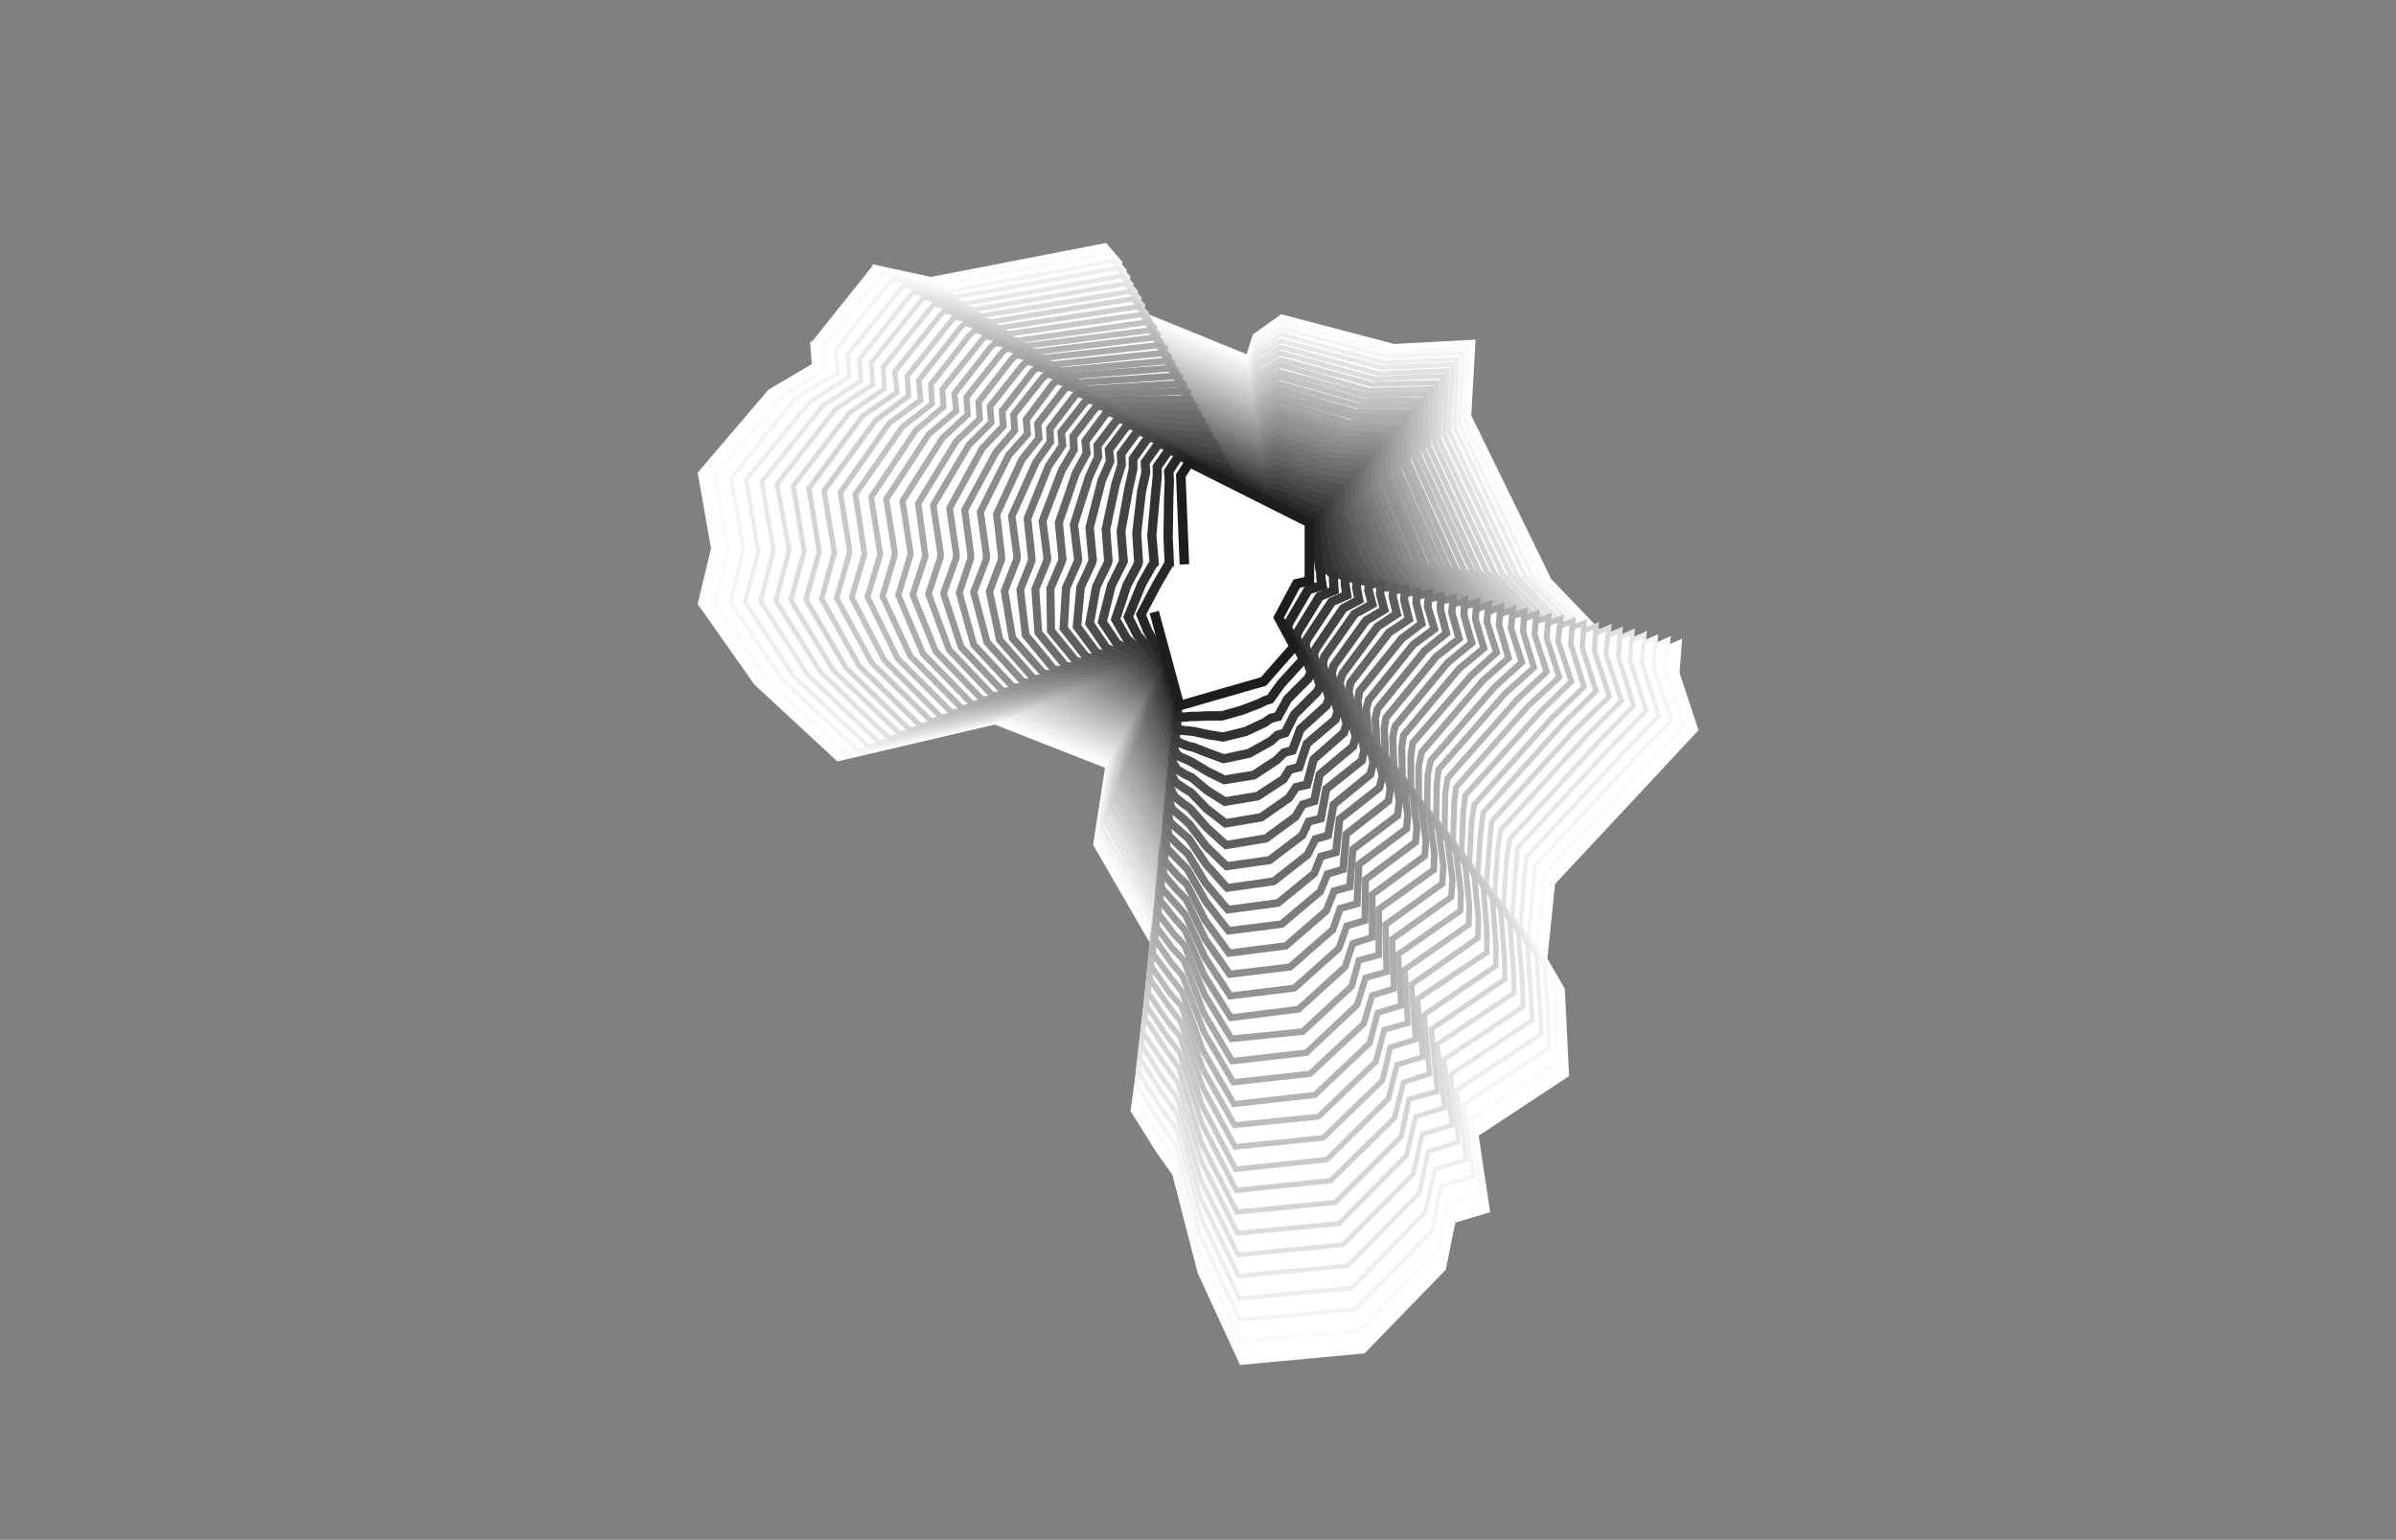 <?xml version="1.0" encoding="utf-8"?>
<!-- Generator: Adobe Illustrator 27.0.1, SVG Export Plug-In . SVG Version: 6.00 Build 0)  -->
<!DOCTYPE svg PUBLIC "-//W3C//DTD SVG 1.1//EN" "http://www.w3.org/Graphics/SVG/1.1/DTD/svg11.dtd">
<svg version="1.1" id="Ebene_1" xmlns:x="http://ns.adobe.com/Extensibility/1.0/" xmlns:i="http://ns.adobe.com/AdobeIllustrator/10.0/" xmlns:graph="http://ns.adobe.com/Graphs/1.0/"
	 xmlns="http://www.w3.org/2000/svg" xmlns:xlink="http://www.w3.org/1999/xlink" x="0px" y="0px" viewBox="0 0 396.9 255.1"
	 style="enable-background:new 0 0 396.9 255.1;" xml:space="preserve">
<rect x="0" y="0" width="396.9" height="255.1" fill="#808080" stroke="none"/>
<style type="text/css">
	.st0{fill:#FFFFFF;}
	.st1{fill:none;stroke:#FFFFFF;stroke-width:0.63;stroke-miterlimit:10;}
	.st2{fill:none;stroke:#FAFAFA;stroke-width:0.66;stroke-miterlimit:10;}
	.st3{fill:none;stroke:#F4F4F4;stroke-width:0.69;stroke-miterlimit:10;}
	.st4{fill:none;stroke:#EDEDED;stroke-width:0.72;stroke-miterlimit:10;}
	.st5{fill:none;stroke:#E7E7E7;stroke-width:0.75;stroke-miterlimit:10;}
	.st6{fill:none;stroke:#E2E1E1;stroke-width:0.79;stroke-miterlimit:10;}
	.st7{fill:none;stroke:#DCDCDC;stroke-width:0.82;stroke-miterlimit:10;}
	.st8{fill:none;stroke:#D4D4D4;stroke-width:0.85;stroke-miterlimit:10;}
	.st9{fill:none;stroke:#CECECE;stroke-width:0.88;stroke-miterlimit:10;}
	.st10{fill:none;stroke:#C8C8C8;stroke-width:0.91;stroke-miterlimit:10;}
	.st11{fill:none;stroke:#C2C2C2;stroke-width:0.94;stroke-miterlimit:10;}
	.st12{fill:none;stroke:#BDBCBC;stroke-width:0.97;stroke-miterlimit:10;}
	.st13{fill:none;stroke:#B4B4B4;stroke-miterlimit:10;}
	.st14{fill:none;stroke:#AEAEAE;stroke-width:1.03;stroke-miterlimit:10;}
	.st15{fill:none;stroke:#A8A8A7;stroke-width:1.06;stroke-miterlimit:10;}
	.st16{fill:none;stroke:#A1A1A1;stroke-width:1.09;stroke-miterlimit:10;}
	.st17{fill:none;stroke:#999998;stroke-width:1.12;stroke-miterlimit:10;}
	.st18{fill:none;stroke:#929292;stroke-width:1.15;stroke-miterlimit:10;}
	.st19{fill:none;stroke:#8C8C8B;stroke-width:1.18;stroke-miterlimit:10;}
	.st20{fill:none;stroke:#858584;stroke-width:1.21;stroke-miterlimit:10;}
	.st21{fill:none;stroke:#7C7C7B;stroke-width:1.24;stroke-miterlimit:10;}
	.st22{fill:none;stroke:#757474;stroke-width:1.27;stroke-miterlimit:10;}
	.st23{fill:none;stroke:#6D6D6C;stroke-width:1.3;stroke-miterlimit:10;}
	.st24{fill:none;stroke:#666665;stroke-width:1.34;stroke-miterlimit:10;}
	.st25{fill:none;stroke:#5F5E5E;stroke-width:1.37;stroke-miterlimit:10;}
	.st26{fill:none;stroke:#555454;stroke-width:1.4;stroke-miterlimit:10;}
	.st27{fill:none;stroke:#4D4D4C;stroke-width:1.43;stroke-miterlimit:10;}
	.st28{fill:none;stroke:#454444;stroke-width:1.46;stroke-miterlimit:10;}
	.st29{fill:none;stroke:#3C3C3B;stroke-width:1.49;stroke-miterlimit:10;}
	.st30{fill:none;stroke:#313130;stroke-width:1.52;stroke-miterlimit:10;}
	.st31{fill:none;stroke:#272726;stroke-width:1.55;stroke-miterlimit:10;}
	.st32{fill:none;stroke:#1D1D1B;stroke-width:1.58;stroke-miterlimit:10;}
</style>
<g>
	<polygon class="st0" points="183.1,40.6 154.2,46.2 144.5,44.1 134.5,56.6 134.8,60.5 127.5,64.8 115.9,78.4 118.1,90.9 115.9,100 
		125.2,113.2 138.8,125.8 164.8,119.7 183.4,127 181.4,139.9 192.1,158.4 193,169.3 189.1,173.2 187.6,184 191.8,190.7 194.5,194.5 
		198.7,210.8 205.6,225.8 225.9,223.9 239.2,210.2 240.8,202.3 246.5,200.6 244.6,188 259.6,178.1 258.9,163.9 256,158.9 
		257.3,146.3 281,120.9 277.9,111.5 278.3,106.3 269.3,110.3 265.8,105.6 256.7,96.1 243.4,68.9 244.1,56.6 230.9,57.3 212.3,52.4 
		207.8,55.6 206.7,59.1 183.1,49.5 185.6,43.5 	"/>
	<polyline class="st1" points="134.5,56.6 134.8,60.5 127.5,64.8 115.9,78.4 118.1,90.9 115.9,100 125.2,113.2 138.8,125.8 
		164.8,119.7 183.4,127 181.4,139.9 192.1,158.4 193,169.3 189.1,173.2 187.6,184 191.8,190.7 194.5,194.5 198.7,210.8 205.6,225.8 
		225.9,223.9 239.2,210.2 240.8,202.3 246.5,200.6 244.6,188 259.6,178.1 258.9,163.9 256,158.9 257.3,146.3 281,120.9 277.9,111.5 
		278.3,106.3 269.3,110.3 265.8,105.6 256.7,96.1 243.4,68.9 244.1,56.6 230.9,57.3 212.3,52.4 207.8,55.6 206.7,59.1 183.1,49.5 
		185.6,43.5 183.1,40.6 154.2,46.2 144.5,44.1 	"/>
	<polygon class="st0" points="136.4,57.2 136.7,61.2 129.7,65.4 118.4,78.7 120.4,90 120.6,91 118.4,99.9 127.4,112.9 140.5,125.1 
		165.8,119.4 183.7,126.4 181.8,138.9 192.2,157 193,167.5 189.3,171.4 188.9,174.3 188,181.8 191.9,188.3 194.6,192.1 198.8,207.7 
		205.5,222.2 225.2,220.4 238.2,207.1 239.7,199.4 245.3,197.7 243.6,185.4 258.1,175.9 257.9,171.4 257.4,162 254.6,157.1 
		255.5,148.3 255.8,144.8 272.5,127 278.9,120.1 275.8,111 276.4,105.9 267.7,109.7 264.3,105.1 255.3,95.9 242.6,69.6 243.2,57.5 
		230.3,58.3 212.2,53.4 207.9,56.5 206.9,59.9 183.8,50.6 186.3,44.8 183.7,41.9 155.6,47.2 146.2,45.2 145.1,46.5 	"/>
	<polygon class="st2" points="136.4,57.2 136.7,61.2 129.7,65.4 118.4,78.7 120.4,90 120.6,91 118.4,99.9 127.4,112.9 140.5,125.1 
		165.8,119.4 183.7,126.4 181.8,138.9 192.2,157 193,167.5 189.3,171.4 188.9,174.3 188,181.8 191.9,188.3 194.6,192.1 198.8,207.7 
		205.5,222.2 225.2,220.4 238.2,207.1 239.7,199.4 245.3,197.7 243.6,185.4 258.1,175.9 257.9,171.4 257.4,162 254.6,157.1 
		255.5,148.3 255.8,144.8 272.5,127 278.9,120.1 275.8,111 276.4,105.9 267.7,109.7 264.3,105.1 255.3,95.9 242.6,69.6 243.2,57.5 
		230.3,58.3 212.2,53.4 207.9,56.5 206.9,59.9 183.8,50.6 186.3,44.8 183.7,41.9 155.6,47.2 146.2,45.2 145.1,46.5 	"/>
	<polygon class="st0" points="138.4,58 138.8,61.8 131.8,65.9 121.1,79.2 123,90.1 123.1,91.1 121,99.8 129.5,112.5 142.2,124.4 
		166.7,119 184,125.8 182.1,137.9 192.3,155.5 193.1,165.7 189.6,169.5 189.1,172.5 188.3,179.6 192.1,185.9 194.7,189.5 
		198.8,204.6 205.4,218.7 224.5,216.9 237.2,203.9 238.7,196.5 244.1,194.8 242.4,183 256.7,173.5 256.5,169.3 255.9,160.2 
		253.2,155.3 254,146.7 254.3,143.4 270.5,125.9 276.9,119.3 273.9,110.5 274.3,105.6 266,109.2 262.7,104.7 254,95.8 241.7,70.2 
		242.4,58.5 229.8,59.1 212.2,54.4 208,57.4 206.9,60.6 184.6,51.6 186.9,45.9 184.4,43.2 157.1,48.3 147.9,46.2 146.8,47.4 	"/>
	<polygon class="st3" points="138.4,58 138.8,61.8 131.8,65.9 121.1,79.2 123,90.1 123.1,91.1 121,99.8 129.5,112.5 142.2,124.4 
		166.7,119 184,125.8 182.1,137.9 192.3,155.5 193.1,165.7 189.6,169.5 189.1,172.5 188.3,179.6 192.1,185.9 194.7,189.5 
		198.8,204.6 205.4,218.7 224.5,216.9 237.2,203.9 238.7,196.5 244.1,194.8 242.4,183 256.7,173.5 256.5,169.3 255.9,160.2 
		253.2,155.3 254,146.7 254.3,143.4 270.5,125.9 276.9,119.3 273.9,110.5 274.3,105.6 266,109.2 262.7,104.7 254,95.8 241.7,70.2 
		242.4,58.5 229.8,59.1 212.2,54.4 208,57.4 206.9,60.6 184.6,51.6 186.9,45.9 184.4,43.2 157.1,48.3 147.9,46.2 146.8,47.4 	"/>
	<polygon class="st0" points="140.4,58.7 140.7,62.4 134.1,66.6 123.6,79.5 125.4,90.2 125.7,91.2 123.4,99.7 131.6,112.2 
		143.9,123.7 167.6,118.6 184.3,125.3 182.5,137.1 192.4,154.1 193.2,164 189.7,167.7 189.3,170.5 188.5,177.5 192.3,183.5 
		194.8,186.9 198.9,201.6 205.3,215.1 223.9,213.4 236.1,200.8 237.7,193.7 242.9,192.1 241.3,180.6 255.3,171.3 255.1,167.1 
		254.5,158.3 251.9,153.6 252.5,145.2 252.9,141.9 268.6,125 274.8,118.6 272,109.9 272.4,105.1 264.3,108.7 261.1,104.3 
		252.7,95.6 240.9,70.7 241.4,59.5 229.4,60.1 212.2,55.4 208.1,58.3 207,61.4 185.3,52.5 187.4,47.1 185.1,44.4 158.5,49.2 
		149.6,47.3 148.7,48.5 	"/>
	<polygon class="st4" points="140.4,58.7 140.7,62.4 134.1,66.6 123.6,79.5 125.4,90.2 125.7,91.2 123.4,99.7 131.6,112.2 
		143.9,123.7 167.6,118.6 184.3,125.3 182.5,137.1 192.4,154.1 193.2,164 189.7,167.7 189.3,170.5 188.5,177.5 192.3,183.5 
		194.8,186.9 198.9,201.6 205.3,215.1 223.9,213.4 236.1,200.8 237.7,193.7 242.9,192.1 241.3,180.6 255.3,171.3 255.1,167.1 
		254.5,158.3 251.9,153.6 252.5,145.2 252.9,141.9 268.6,125 274.8,118.6 272,109.9 272.4,105.1 264.3,108.7 261.1,104.3 
		252.7,95.6 240.9,70.7 241.4,59.5 229.4,60.1 212.2,55.4 208.1,58.3 207,61.4 185.3,52.5 187.4,47.1 185.1,44.4 158.5,49.2 
		149.6,47.3 148.7,48.5 	"/>
	<polygon class="st0" points="142.4,59.5 142.6,63.1 136.3,67.2 126.2,79.8 128,90.3 128.1,91.3 126,99.6 133.7,111.7 145.6,123 
		168.5,118.1 184.7,124.7 183,136.1 192.4,152.8 193.2,162.3 189.9,165.9 189.6,168.6 188.8,175.3 192.5,181.1 194.9,184.4 
		198.9,198.6 205.2,211.4 223.2,209.7 235.1,197.7 236.6,190.8 241.6,189.2 240.3,178 253.8,169 253.6,165 253,156.4 250.5,151.8 
		251.1,143.7 251.4,140.4 266.7,123.9 272.7,117.7 270,109.4 270.4,104.7 262.6,108.1 259.5,103.9 251.4,95.5 240,71.4 240.6,60.4 
		228.9,60.9 212.2,56.5 208.2,59.1 207.1,62.2 186,53.6 188.1,48.3 185.8,45.7 159.9,50.3 151.3,48.4 150.4,49.4 	"/>
	<polygon class="st5" points="142.4,59.5 142.6,63.1 136.3,67.2 126.2,79.8 128,90.3 128.1,91.3 126,99.6 133.7,111.7 145.6,123 
		168.5,118.1 184.7,124.7 183,136.1 192.4,152.8 193.2,162.3 189.9,165.9 189.6,168.6 188.8,175.3 192.5,181.1 194.9,184.4 
		198.9,198.6 205.2,211.4 223.2,209.7 235.1,197.7 236.6,190.8 241.6,189.2 240.3,178 253.8,169 253.6,165 253,156.4 250.5,151.8 
		251.1,143.7 251.4,140.4 266.7,123.9 272.7,117.7 270,109.4 270.4,104.7 262.6,108.1 259.5,103.9 251.4,95.5 240,71.4 240.6,60.4 
		228.9,60.9 212.2,56.5 208.2,59.1 207.1,62.2 186,53.6 188.1,48.3 185.8,45.7 159.9,50.3 151.3,48.4 150.4,49.4 	"/>
	<polygon class="st0" points="144.3,60.1 144.6,63.7 138.4,67.8 128.7,80.2 130.6,90.4 130.7,91.3 128.5,99.5 135.9,111.3 
		147.3,122.3 169.3,117.8 185,124.2 183.4,135.3 192.5,151.4 193.3,160.6 190.1,164 189.8,166.7 189.1,173.1 192.6,178.7 195,181.9 
		198.9,195.5 205.1,207.9 222.5,206.2 234.1,194.5 235.6,187.9 240.5,186.4 239.2,175.5 252.3,166.8 252.2,162.9 251.5,154.5 
		249,150.1 249.6,142.1 250.1,139 264.8,122.9 270.6,116.9 268.1,108.9 268.4,104.4 260.9,107.6 257.9,103.4 250.2,95.2 239.2,72 
		239.7,61.4 228.3,61.9 212.2,57.5 208.2,60.1 207.2,63 186.7,54.7 188.7,49.4 186.5,47 161.4,51.3 153,49.3 152.1,50.4 	"/>
	<polygon class="st6" points="144.3,60.1 144.6,63.7 138.4,67.8 128.7,80.2 130.6,90.4 130.7,91.3 128.5,99.5 135.9,111.3 
		147.3,122.3 169.3,117.8 185,124.2 183.4,135.3 192.5,151.4 193.3,160.6 190.1,164 189.8,166.7 189.1,173.1 192.6,178.7 195,181.9 
		198.9,195.5 205.1,207.9 222.5,206.2 234.1,194.5 235.6,187.9 240.5,186.4 239.2,175.5 252.3,166.8 252.2,162.9 251.5,154.5 
		249,150.1 249.6,142.1 250.1,139 264.8,122.9 270.6,116.9 268.1,108.9 268.4,104.4 260.9,107.6 257.9,103.4 250.2,95.2 239.2,72 
		239.7,61.4 228.3,61.9 212.2,57.5 208.2,60.1 207.2,63 186.7,54.7 188.7,49.4 186.5,47 161.4,51.3 153,49.3 152.1,50.4 	"/>
	<polygon class="st0" points="146.3,60.8 146.5,64.4 140.7,68.4 131.4,80.5 133.1,90.6 133.2,91.4 131,99.4 138,111 149,121.5 
		170.3,117.4 185.3,123.7 183.8,134.3 192.6,149.9 193.3,158.9 190.3,162.2 190,164.8 189.3,171 192.9,176.3 195.1,179.4 199,192.4 
		205,204.3 221.8,202.7 233,191.4 234.5,185 239.3,183.5 238.1,173 250.8,164.5 250.7,160.7 250.1,152.6 247.6,148.3 248.1,140.6 
		248.6,137.5 262.8,121.9 268.6,116.1 266,108.3 266.5,104 259.2,107 256.4,103.1 248.9,95.1 238.3,72.7 238.9,62.3 227.8,62.8 
		212.1,58.5 208.3,60.9 207.3,63.7 187.4,55.6 189.3,50.6 187.1,48.3 162.8,52.3 154.7,50.4 153.8,51.5 	"/>
	<polygon class="st7" points="146.3,60.8 146.5,64.4 140.7,68.4 131.4,80.5 133.1,90.6 133.2,91.4 131,99.4 138,111 149,121.5 
		170.3,117.4 185.3,123.7 183.8,134.3 192.6,149.9 193.3,158.9 190.3,162.2 190,164.8 189.3,171 192.9,176.3 195.1,179.4 199,192.4 
		205,204.3 221.8,202.7 233,191.4 234.5,185 239.3,183.5 238.1,173 250.8,164.5 250.7,160.7 250.1,152.6 247.6,148.3 248.1,140.6 
		248.6,137.5 262.8,121.9 268.6,116.1 266,108.3 266.5,104 259.2,107 256.4,103.1 248.9,95.1 238.3,72.7 238.9,62.3 227.8,62.8 
		212.1,58.5 208.3,60.9 207.3,63.7 187.4,55.6 189.3,50.6 187.1,48.3 162.8,52.3 154.7,50.4 153.8,51.5 	"/>
	<polygon class="st0" points="148.2,61.6 148.6,65 142.9,68.9 134,80.9 135.6,90.7 135.7,91.5 133.5,99.3 140.1,110.6 150.7,120.9 
		171.1,117 185.6,123.1 184.1,133.5 192.8,148.5 193.4,157.1 190.5,160.4 190.2,162.9 189.7,168.7 193.1,173.9 195.2,176.8 
		199,189.3 204.9,200.8 221.2,199.2 232.1,188.3 233.4,182.1 238.1,180.8 237.1,170.5 249.3,162.2 249.2,158.6 248.6,150.7 
		246.2,146.5 246.8,139.1 247.1,136.1 260.9,120.9 266.6,115.4 264.1,107.8 264.4,103.7 257.5,106.4 254.8,102.7 247.6,95 
		237.5,73.2 238,63.4 227.3,63.7 212.1,59.6 208.4,61.9 207.4,64.5 188.2,56.7 189.9,51.9 187.7,49.5 164.3,53.3 156.4,51.5 
		155.6,52.4 	"/>
	<polygon class="st8" points="148.2,61.6 148.6,65 142.9,68.9 134,80.9 135.6,90.7 135.7,91.5 133.5,99.3 140.1,110.6 150.7,120.9 
		171.1,117 185.6,123.1 184.1,133.5 192.8,148.5 193.4,157.1 190.5,160.4 190.2,162.9 189.7,168.7 193.1,173.9 195.2,176.8 
		199,189.3 204.9,200.8 221.2,199.2 232.1,188.3 233.4,182.1 238.1,180.8 237.1,170.5 249.3,162.2 249.2,158.6 248.6,150.7 
		246.2,146.5 246.8,139.1 247.1,136.1 260.9,120.9 266.6,115.4 264.1,107.8 264.4,103.7 257.5,106.4 254.8,102.7 247.6,95 
		237.5,73.2 238,63.4 227.3,63.7 212.1,59.6 208.4,61.9 207.4,64.5 188.2,56.7 189.9,51.9 187.7,49.5 164.3,53.3 156.4,51.5 
		155.6,52.4 	"/>
	<polygon class="st0" points="150.3,62.3 150.5,65.6 145.1,69.6 136.5,81.3 138.1,90.8 138.2,91.6 136.1,99.2 142.3,110.3 
		152.4,120.2 172.1,116.5 186,122.5 184.6,132.5 192.8,147.1 193.5,155.4 190.7,158.6 190.4,161 189.9,166.6 193.2,171.5 
		195.4,174.4 199.1,186.2 204.8,197.2 220.4,195.6 231,185.2 232.5,179.3 236.8,177.9 235.9,168.1 247.8,160 247.8,156.4 
		247.2,148.8 244.8,144.8 245.3,137.5 245.7,134.6 259,119.8 264.4,114.5 262.1,107.3 262.4,103.2 255.8,105.9 253.2,102.3 
		246.3,94.8 236.6,73.8 237.1,64.4 226.7,64.7 212.1,60.5 208.5,62.8 207.6,65.3 188.9,57.6 190.5,53.1 188.5,50.8 165.7,54.3 
		158.1,52.5 157.3,53.5 	"/>
	<polygon class="st9" points="150.3,62.3 150.5,65.6 145.1,69.6 136.5,81.3 138.1,90.8 138.2,91.6 136.1,99.2 142.3,110.3 
		152.4,120.2 172.1,116.5 186,122.5 184.6,132.5 192.8,147.1 193.5,155.4 190.7,158.6 190.4,161 189.9,166.6 193.2,171.5 
		195.4,174.4 199.1,186.2 204.8,197.2 220.4,195.6 231,185.2 232.5,179.3 236.8,177.9 235.9,168.1 247.8,160 247.8,156.4 
		247.2,148.8 244.8,144.8 245.3,137.5 245.7,134.6 259,119.8 264.4,114.5 262.1,107.3 262.4,103.2 255.8,105.9 253.2,102.3 
		246.3,94.8 236.6,73.8 237.1,64.4 226.7,64.7 212.1,60.5 208.5,62.8 207.6,65.3 188.9,57.6 190.5,53.1 188.5,50.8 165.7,54.3 
		158.1,52.5 157.3,53.5 	"/>
	<polygon class="st0" points="152.2,63 152.5,66.3 147.3,70.1 139.2,81.6 140.7,90.9 140.7,91.7 138.6,99.1 144.4,109.8 
		154.2,119.4 172.9,116.1 186.4,122 185,131.7 192.9,145.6 193.5,153.7 190.9,156.7 190.6,159 190.2,164.5 193.4,169.2 195.5,171.8 
		199.1,183.1 204.7,193.7 219.8,192.1 230,182 231.4,176.4 235.7,175.1 234.8,165.5 246.3,157.8 246.3,154.2 245.7,146.9 243.4,143 
		243.8,136 244.2,133.3 257.1,118.9 262.4,113.8 260.2,106.7 260.5,102.9 254.1,105.4 251.7,101.8 245,94.7 235.8,74.5 236.2,65.3 
		226.2,65.5 212,61.6 208.6,63.7 207.7,66.1 189.7,58.7 191.2,54.2 189.1,52.1 167.2,55.3 159.8,53.6 159,54.4 	"/>
	<polygon class="st10" points="152.2,63 152.5,66.3 147.3,70.1 139.2,81.6 140.7,90.9 140.7,91.7 138.6,99.1 144.4,109.8 
		154.2,119.4 172.9,116.1 186.4,122 185,131.7 192.9,145.6 193.5,153.7 190.9,156.7 190.6,159 190.2,164.5 193.4,169.2 195.5,171.8 
		199.1,183.1 204.7,193.7 219.8,192.1 230,182 231.4,176.4 235.7,175.1 234.8,165.5 246.3,157.8 246.3,154.2 245.7,146.9 243.4,143 
		243.8,136 244.2,133.3 257.1,118.9 262.4,113.8 260.2,106.7 260.5,102.9 254.1,105.4 251.7,101.8 245,94.7 235.8,74.5 236.2,65.3 
		226.2,65.5 212,61.6 208.6,63.7 207.7,66.1 189.7,58.7 191.2,54.2 189.1,52.1 167.2,55.3 159.8,53.6 159,54.4 	"/>
	<polygon class="st0" points="154.2,63.7 154.4,66.9 149.5,70.7 141.7,81.9 143.1,91.1 143.2,91.8 141.1,99 146.5,109.4 
		155.9,118.8 173.9,115.8 186.7,121.4 185.4,130.7 193,144.2 193.6,152 191,154.9 190.8,157.1 190.5,162.2 193.6,166.7 195.6,169.3 
		199.2,180.1 204.6,190 219.2,188.5 229,179 230.3,173.5 234.5,172.2 233.8,163.1 244.8,155.4 244.9,152.1 244.2,145 242.1,141.2 
		242.4,134.4 242.7,131.8 255.2,117.9 260.3,112.9 258.1,106.2 258.5,102.5 252.4,104.8 250.1,101.4 243.8,94.5 234.9,75.1 
		235.4,66.3 225.7,66.4 212,62.5 208.7,64.6 207.8,66.8 190.4,59.7 191.8,55.4 189.9,53.4 168.6,56.4 161.5,54.7 160.7,55.4 	"/>
	<polygon class="st11" points="154.2,63.7 154.4,66.9 149.5,70.7 141.7,81.9 143.1,91.1 143.2,91.8 141.1,99 146.5,109.4 
		155.9,118.8 173.9,115.8 186.7,121.4 185.4,130.7 193,144.2 193.6,152 191,154.9 190.8,157.1 190.5,162.2 193.6,166.7 195.6,169.3 
		199.2,180.1 204.6,190 219.2,188.5 229,179 230.3,173.5 234.5,172.2 233.8,163.1 244.8,155.4 244.9,152.1 244.2,145 242.1,141.2 
		242.4,134.4 242.7,131.8 255.2,117.9 260.3,112.9 258.1,106.2 258.5,102.5 252.4,104.8 250.1,101.4 243.8,94.5 234.9,75.1 
		235.4,66.3 225.7,66.4 212,62.5 208.7,64.6 207.8,66.8 190.4,59.7 191.8,55.4 189.9,53.4 168.6,56.4 161.5,54.7 160.7,55.4 	"/>
	<polygon class="st0" points="156.1,64.5 156.3,67.4 151.7,71.3 144.3,82.4 145.7,91.2 145.8,91.9 143.7,98.9 148.7,109.1 
		157.6,118 174.8,115.4 187,120.9 185.8,129.7 193.1,142.8 193.7,150.3 191.3,153.1 191,155.2 190.7,160.1 193.7,164.4 195.7,166.7 
		199.2,177 204.5,186.4 218.4,185 227.9,175.9 229.3,170.6 233.2,169.5 232.7,160.6 243.3,153.2 243.4,150 242.7,143.2 240.7,139.4 
		240.9,132.9 241.2,130.4 253.2,116.9 258.3,112.2 256.2,105.7 256.5,102.2 250.8,104.3 248.5,101 242.5,94.4 234.1,75.7 
		234.5,67.2 225.1,67.3 212,63.6 208.8,65.5 207.9,67.7 191.2,60.7 192.3,56.6 190.5,54.7 170.1,57.3 163.2,55.7 162.5,56.5 	"/>
	<polygon class="st12" points="156.1,64.5 156.3,67.4 151.7,71.3 144.3,82.4 145.7,91.2 145.8,91.9 143.7,98.9 148.7,109.1 
		157.6,118 174.8,115.4 187,120.9 185.8,129.7 193.1,142.8 193.7,150.3 191.3,153.1 191,155.2 190.7,160.1 193.7,164.4 195.7,166.7 
		199.2,177 204.5,186.4 218.4,185 227.9,175.9 229.3,170.6 233.2,169.5 232.7,160.6 243.3,153.2 243.4,150 242.7,143.2 240.7,139.4 
		240.9,132.9 241.2,130.4 253.2,116.9 258.3,112.2 256.2,105.7 256.5,102.2 250.8,104.3 248.5,101 242.5,94.4 234.1,75.7 
		234.5,67.2 225.1,67.3 212,63.6 208.8,65.5 207.9,67.7 191.2,60.7 192.3,56.6 190.5,54.7 170.1,57.3 163.2,55.7 162.5,56.5 	"/>
	<polygon class="st0" points="158.1,65.2 158.4,68.1 153.9,71.9 146.8,82.7 148.2,91.3 148.2,92 146.2,98.8 150.8,108.7 
		159.3,117.3 175.7,114.9 187.3,120.4 186.1,128.9 193.1,141.4 193.7,148.6 191.5,151.3 191.3,153.3 191,158 193.9,161.9 
		195.8,164.3 199.2,173.9 204.4,182.9 217.8,181.4 226.9,172.8 228.2,167.8 232.1,166.6 231.6,158.1 241.9,150.9 242,147.9 
		241.2,141.2 239.3,137.6 239.4,131.5 239.8,128.9 251.3,115.9 256.2,111.3 254.2,105.1 254.5,101.7 249.1,103.8 246.9,100.6 
		241.2,94.3 233.2,76.4 233.5,68.2 224.7,68.3 212,64.6 208.8,66.4 208,68.4 191.8,61.7 193,57.7 191.2,55.9 171.6,58.3 165,56.8 
		164.2,57.4 	"/>
	<polygon class="st13" points="158.1,65.2 158.4,68.1 153.9,71.9 146.8,82.7 148.2,91.3 148.2,92 146.2,98.8 150.8,108.7 
		159.3,117.3 175.7,114.9 187.3,120.4 186.1,128.9 193.1,141.4 193.7,148.6 191.5,151.3 191.3,153.3 191,158 193.9,161.9 
		195.8,164.3 199.2,173.9 204.4,182.9 217.8,181.4 226.9,172.8 228.2,167.8 232.1,166.6 231.6,158.1 241.9,150.9 242,147.9 
		241.2,141.2 239.3,137.6 239.4,131.5 239.8,128.9 251.3,115.9 256.2,111.3 254.2,105.1 254.5,101.7 249.1,103.8 246.9,100.6 
		241.2,94.3 233.2,76.4 233.5,68.2 224.7,68.3 212,64.6 208.8,66.4 208,68.4 191.8,61.7 193,57.7 191.2,55.9 171.6,58.3 165,56.8 
		164.2,57.4 	"/>
	<polygon class="st0" points="160.1,65.8 160.3,68.7 156.1,72.6 149.5,83 150.8,91.4 150.8,92 148.8,98.6 152.9,108.3 161,116.6 
		176.6,114.5 187.6,119.8 186.6,127.9 193.2,140 193.8,146.8 191.7,149.5 191.5,151.4 191.4,155.7 194.1,159.6 195.9,161.7 
		199.4,170.9 204.3,179.3 217,177.9 225.9,169.6 227.3,164.9 230.9,163.8 230.6,155.6 240.4,148.6 240.6,145.7 239.8,139.3 
		237.9,135.9 238,129.9 238.3,127.5 249.4,114.8 254.1,110.6 252.3,104.6 252.5,101.4 247.4,103.2 245.4,100.2 239.9,94.1 
		232.4,76.9 232.7,69.1 224.2,69.1 211.9,65.6 208.9,67.2 208.1,69.1 192.5,62.8 193.6,59 191.8,57.2 172.9,59.3 166.7,57.7 
		165.9,58.5 	"/>
	<polygon class="st14" points="160.1,65.8 160.3,68.7 156.1,72.6 149.5,83 150.8,91.4 150.8,92 148.8,98.6 152.9,108.3 161,116.6 
		176.6,114.5 187.6,119.8 186.6,127.9 193.2,140 193.8,146.8 191.7,149.5 191.5,151.4 191.4,155.7 194.1,159.6 195.9,161.7 
		199.4,170.9 204.3,179.3 217,177.9 225.9,169.6 227.3,164.9 230.9,163.8 230.6,155.6 240.4,148.6 240.6,145.7 239.8,139.3 
		237.9,135.9 238,129.9 238.3,127.5 249.4,114.8 254.1,110.6 252.3,104.6 252.5,101.4 247.4,103.2 245.4,100.2 239.9,94.1 
		232.4,76.9 232.7,69.1 224.2,69.1 211.9,65.6 208.9,67.2 208.1,69.1 192.5,62.8 193.6,59 191.8,57.2 172.9,59.3 166.7,57.7 
		165.9,58.5 	"/>
	<polygon class="st0" points="162.1,66.6 162.3,69.4 158.4,73.1 152.1,83.4 153.2,91.5 153.3,92.1 151.2,98.5 155,107.9 
		162.7,115.9 177.4,114.2 188,119.2 187,127.1 193.3,138.6 193.9,145.1 191.9,147.6 191.7,149.5 191.6,153.6 194.2,157.1 
		196.1,159.1 199.4,167.8 204.1,175.8 216.4,174.4 224.8,166.5 226.2,162 229.7,161 229.5,153.2 238.9,146.4 239.1,143.5 
		238.3,137.4 236.4,134.1 236.5,128.4 237,126 247.5,113.9 252.1,109.7 250.3,104.1 250.6,101 245.7,102.7 243.8,99.8 238.7,94 
		231.5,77.6 231.8,70.1 223.6,70.1 211.9,66.6 209,68.2 208.2,69.9 193.3,63.7 194.2,60.2 192.5,58.5 174.4,60.4 168.4,58.8 
		167.6,59.5 	"/>
	<polygon class="st15" points="162.1,66.6 162.3,69.4 158.4,73.1 152.1,83.4 153.2,91.5 153.3,92.1 151.2,98.5 155,107.9 
		162.7,115.9 177.4,114.2 188,119.2 187,127.1 193.3,138.6 193.9,145.1 191.9,147.6 191.7,149.5 191.6,153.6 194.2,157.1 
		196.1,159.1 199.4,167.8 204.1,175.8 216.4,174.4 224.8,166.5 226.2,162 229.7,161 229.5,153.2 238.9,146.4 239.1,143.5 
		238.3,137.4 236.4,134.1 236.5,128.4 237,126 247.5,113.9 252.1,109.7 250.3,104.1 250.6,101 245.7,102.7 243.8,99.8 238.7,94 
		231.5,77.6 231.8,70.1 223.6,70.1 211.9,66.6 209,68.2 208.2,69.9 193.3,63.7 194.2,60.2 192.5,58.5 174.4,60.4 168.4,58.8 
		167.6,59.5 	"/>
	<polygon class="st0" points="164,67.3 164.2,70 160.5,73.7 154.6,83.7 155.8,91.6 155.8,92.3 153.8,98.4 157.2,107.6 164.4,115.2 
		178.4,113.8 188.3,118.7 187.4,126.1 193.4,137.1 193.9,143.4 192.1,145.8 191.9,147.5 191.9,151.4 194.5,154.8 196.2,156.6 
		199.5,164.7 204,172.1 215.8,170.9 223.9,163.4 225.1,159.1 228.4,158.2 228.4,150.6 237.5,144.1 237.6,141.4 236.8,135.5 
		235,132.4 235,126.9 235.5,124.6 245.6,112.8 249.9,109 248.3,103.5 248.6,100.6 244,102.2 242.2,99.4 237.4,93.7 230.7,78.2 
		231,71.1 223.1,71 211.9,67.7 209.2,69 208.3,70.7 194,64.8 194.8,61.4 193.2,59.8 175.8,61.4 170.1,59.9 169.4,60.5 	"/>
	<polygon class="st16" points="164,67.3 164.2,70 160.5,73.7 154.6,83.7 155.8,91.6 155.8,92.3 153.8,98.4 157.2,107.6 164.4,115.2 
		178.4,113.8 188.3,118.7 187.4,126.1 193.4,137.1 193.9,143.4 192.1,145.8 191.9,147.5 191.9,151.4 194.5,154.8 196.2,156.6 
		199.5,164.7 204,172.1 215.8,170.9 223.9,163.4 225.1,159.1 228.4,158.2 228.4,150.6 237.5,144.1 237.6,141.4 236.8,135.5 
		235,132.4 235,126.9 235.5,124.6 245.6,112.8 249.9,109 248.3,103.5 248.6,100.6 244,102.2 242.2,99.4 237.4,93.7 230.7,78.2 
		231,71.1 223.1,71 211.9,67.7 209.2,69 208.3,70.7 194,64.8 194.8,61.4 193.2,59.8 175.8,61.4 170.1,59.9 169.4,60.5 	"/>
	<polygon class="st0" points="166,68.1 166.2,70.6 162.7,74.3 157.3,84.2 158.4,91.7 158.4,92.4 156.3,98.3 159.2,107.2 
		166.1,114.5 179.2,113.3 188.6,118.1 187.9,125.3 193.4,135.7 194,141.7 192.3,143.9 192.1,145.6 192.2,149.2 194.7,152.3 
		196.3,154.1 199.5,161.6 203.9,168.6 215.1,167.2 222.8,160.2 224.1,156.3 227.3,155.3 227.3,148.2 236,141.8 236.2,139.2 
		235.4,133.6 233.7,130.6 233.7,125.3 234,123.1 243.7,111.9 247.9,108.1 246.3,103 246.6,100.2 242.3,101.6 240.6,99 236.1,93.6 
		229.8,78.8 230,72.1 222.6,71.9 211.9,68.6 209.3,70 208.4,71.5 194.8,65.7 195.4,62.5 193.8,61 177.3,62.3 171.8,60.9 171.1,61.5 
			"/>
	<polygon class="st17" points="166,68.1 166.2,70.6 162.7,74.3 157.3,84.2 158.4,91.7 158.4,92.4 156.3,98.3 159.2,107.2 
		166.1,114.5 179.2,113.3 188.6,118.1 187.9,125.3 193.4,135.7 194,141.7 192.3,143.9 192.1,145.6 192.2,149.2 194.7,152.3 
		196.3,154.1 199.5,161.6 203.9,168.6 215.1,167.2 222.8,160.2 224.1,156.3 227.3,155.3 227.3,148.2 236,141.8 236.2,139.2 
		235.4,133.6 233.7,130.6 233.7,125.3 234,123.1 243.7,111.9 247.9,108.1 246.3,103 246.6,100.2 242.3,101.6 240.6,99 236.1,93.6 
		229.8,78.8 230,72.1 222.6,71.9 211.9,68.6 209.3,70 208.4,71.5 194.8,65.7 195.4,62.5 193.8,61 177.3,62.3 171.8,60.9 171.1,61.5 
			"/>
	<polygon class="st0" points="167.9,68.7 168.1,71.3 165,74.9 159.8,84.5 160.8,91.8 160.8,92.5 158.9,98.2 161.3,106.8 
		167.8,113.8 180.2,112.9 188.9,117.6 188.2,124.3 193.5,134.3 194.1,140 192.4,142.1 192.3,143.7 192.4,147.1 194.9,149.9 
		196.4,151.6 199.6,158.6 203.8,165 214.4,163.7 221.8,157.1 223.1,153.4 226.1,152.5 226.2,145.7 234.5,139.5 234.7,137.1 
		234,131.8 232.3,128.8 232.2,123.8 232.5,121.8 241.7,110.8 245.8,107.4 244.4,102.6 244.6,99.8 240.6,101.1 239,98.5 234.8,93.4 
		229,79.4 229.2,73.1 222,72.8 211.9,69.7 209.4,70.8 208.5,72.2 195.5,66.8 196.1,63.7 194.6,62.3 178.8,63.4 173.5,62 172.8,62.5 
			"/>
	<polygon class="st18" points="167.9,68.7 168.1,71.3 165,74.9 159.8,84.5 160.8,91.8 160.8,92.5 158.9,98.2 161.3,106.8 
		167.8,113.8 180.2,112.9 188.9,117.6 188.2,124.3 193.5,134.3 194.1,140 192.4,142.1 192.3,143.7 192.4,147.1 194.9,149.9 
		196.4,151.6 199.6,158.6 203.8,165 214.4,163.7 221.8,157.1 223.1,153.4 226.1,152.5 226.2,145.7 234.5,139.5 234.7,137.1 
		234,131.8 232.3,128.8 232.2,123.8 232.5,121.8 241.7,110.8 245.8,107.4 244.4,102.6 244.6,99.8 240.6,101.1 239,98.5 234.8,93.4 
		229,79.4 229.2,73.1 222,72.8 211.9,69.7 209.4,70.8 208.5,72.2 195.5,66.8 196.1,63.7 194.6,62.3 178.8,63.4 173.5,62 172.8,62.5 
			"/>
	<polygon class="st0" points="170,69.5 170.2,71.9 167.1,75.4 162.4,84.8 163.4,91.9 163.4,92.6 161.3,98.1 163.5,106.4 169.5,113 
		181,112.6 189.2,117.1 188.6,123.5 193.6,132.8 194.1,138.2 192.6,140.3 192.5,141.8 192.8,144.9 195,147.5 196.5,149 199.6,155.5 
		203.7,161.4 213.7,160.2 220.8,154 222,150.5 224.8,149.7 225.1,143.2 233,137.3 233.2,135 232.5,129.9 230.9,127.1 230.7,122.2 
		231.1,120.3 239.8,109.8 243.8,106.5 242.5,101.9 242.6,99.5 238.9,100.6 237.5,98.2 233.5,93.3 228,80 228.3,74 221.5,73.7 
		211.8,70.7 209.5,71.8 208.6,73.1 196.3,67.8 196.7,65 195.2,63.6 180.2,64.5 175.2,63.1 174.5,63.5 	"/>
	<polygon class="st19" points="170,69.5 170.2,71.9 167.1,75.4 162.4,84.8 163.4,91.9 163.4,92.6 161.3,98.1 163.5,106.4 169.5,113 
		181,112.6 189.2,117.1 188.6,123.5 193.6,132.8 194.1,138.2 192.6,140.3 192.5,141.8 192.8,144.9 195,147.5 196.5,149 199.6,155.5 
		203.7,161.4 213.7,160.2 220.8,154 222,150.5 224.8,149.7 225.1,143.2 233,137.3 233.2,135 232.5,129.9 230.9,127.1 230.7,122.2 
		231.1,120.3 239.8,109.8 243.8,106.5 242.5,101.9 242.6,99.5 238.9,100.6 237.5,98.2 233.5,93.3 228,80 228.3,74 221.5,73.7 
		211.8,70.7 209.5,71.8 208.6,73.1 196.3,67.8 196.7,65 195.2,63.6 180.2,64.5 175.2,63.1 174.5,63.5 	"/>
	<polygon class="st0" points="171.9,70.2 172.1,72.6 169.3,76.1 165.1,85.2 165.9,92.1 165.9,92.7 163.9,98 165.6,106 171.2,112.4 
		182,112.2 189.6,116.5 189,122.5 193.7,131.5 194.2,136.5 192.9,138.5 192.8,139.9 193,142.7 195.2,145.2 196.6,146.5 199.6,152.4 
		203.6,157.9 213,156.7 219.7,150.9 221,147.6 223.6,146.9 224.1,140.7 231.5,135.1 231.8,132.8 231,127.9 229.5,125.3 229.3,120.7 
		229.6,118.9 237.9,108.8 241.7,105.8 240.5,101.5 240.7,99.1 237.2,99.9 235.9,97.8 232.3,93.2 227.2,80.6 227.5,75 221,74.6 
		211.8,71.7 209.5,72.7 208.7,73.8 196.9,68.8 197.2,66.2 195.9,64.8 181.7,65.4 176.9,64.1 176.3,64.5 	"/>
	<polygon class="st20" points="171.9,70.2 172.1,72.6 169.3,76.1 165.1,85.2 165.9,92.1 165.9,92.7 163.9,98 165.6,106 171.2,112.4 
		182,112.2 189.6,116.5 189,122.5 193.7,131.5 194.2,136.5 192.9,138.5 192.8,139.9 193,142.7 195.2,145.2 196.6,146.5 199.6,152.4 
		203.6,157.9 213,156.7 219.7,150.9 221,147.6 223.6,146.9 224.1,140.7 231.5,135.1 231.8,132.8 231,127.9 229.5,125.3 229.3,120.7 
		229.6,118.9 237.9,108.8 241.7,105.8 240.5,101.5 240.7,99.1 237.2,99.9 235.9,97.8 232.3,93.2 227.2,80.6 227.5,75 221,74.6 
		211.8,71.7 209.5,72.7 208.7,73.8 196.9,68.8 197.2,66.2 195.9,64.8 181.7,65.4 176.9,64.1 176.3,64.5 	"/>
	<polygon class="st0" points="173.9,71 174,73.2 171.6,76.6 167.6,85.5 168.5,92.3 168.4,92.8 166.4,97.9 167.7,105.7 172.9,111.6 
		182.8,111.7 189.9,115.9 189.5,121.7 193.8,130.1 194.3,134.8 193.1,136.7 193,137.9 193.3,140.5 195.4,142.7 196.7,144 
		199.7,149.3 203.5,154.2 212.3,153.1 218.7,147.7 219.9,144.8 222.5,144 223,138.2 230,132.7 230.3,130.7 229.5,126 228.1,123.5 
		227.8,119.1 228.2,117.4 236,107.8 239.6,104.9 238.6,101 238.7,98.8 235.5,99.4 234.3,97.4 231,93 226.3,81.3 226.6,76 
		220.4,75.5 211.8,72.8 209.6,73.5 208.8,74.6 197.7,69.8 197.9,67.3 196.6,66.1 183.1,66.4 178.6,65.2 178.1,65.5 	"/>
	<polygon class="st21" points="173.9,71 174,73.2 171.6,76.6 167.6,85.5 168.5,92.3 168.4,92.8 166.4,97.9 167.7,105.7 172.9,111.6 
		182.8,111.7 189.9,115.9 189.5,121.7 193.8,130.1 194.3,134.8 193.1,136.7 193,137.9 193.3,140.5 195.4,142.7 196.7,144 
		199.7,149.3 203.5,154.2 212.3,153.1 218.7,147.7 219.9,144.8 222.5,144 223,138.2 230,132.7 230.3,130.7 229.5,126 228.1,123.5 
		227.8,119.1 228.2,117.4 236,107.8 239.6,104.9 238.6,101 238.7,98.8 235.5,99.4 234.3,97.4 231,93 226.3,81.3 226.6,76 
		220.4,75.5 211.8,72.8 209.6,73.5 208.8,74.6 197.7,69.8 197.9,67.3 196.6,66.1 183.1,66.4 178.6,65.2 178.1,65.5 	"/>
	<polygon class="st0" points="175.8,71.6 176,73.8 173.7,77.2 170.2,85.9 170.9,92.4 170.9,92.9 169,97.7 169.9,105.2 174.6,110.9 
		183.7,111.3 190.2,115.4 189.9,120.7 193.8,128.6 194.3,133 193.3,134.9 193.2,136 193.6,138.4 195.5,140.3 196.8,141.5 
		199.7,146.3 203.4,150.7 211.7,149.6 217.7,144.7 218.8,141.9 221.3,141.2 221.9,135.7 228.5,130.5 229,128.6 228,124.2 
		226.7,121.8 226.3,117.6 226.7,116 234.1,106.8 237.6,104.2 236.5,100.5 236.7,98.3 233.9,98.9 232.7,96.9 229.7,92.9 225.4,81.8 
		225.7,76.9 219.9,76.4 211.7,73.7 209.7,74.5 208.9,75.3 198.4,70.8 198.5,68.5 197.2,67.3 184.6,67.4 180.3,66.2 179.8,66.5 	"/>
	<polygon class="st22" points="175.8,71.6 176,73.8 173.7,77.2 170.2,85.9 170.9,92.4 170.9,92.9 169,97.7 169.9,105.2 174.6,110.9 
		183.7,111.3 190.2,115.4 189.9,120.7 193.8,128.6 194.3,133 193.3,134.9 193.2,136 193.6,138.4 195.5,140.3 196.8,141.5 
		199.7,146.3 203.4,150.7 211.7,149.6 217.7,144.7 218.8,141.9 221.3,141.2 221.9,135.7 228.5,130.5 229,128.6 228,124.2 
		226.7,121.8 226.3,117.6 226.7,116 234.1,106.8 237.6,104.2 236.5,100.5 236.7,98.3 233.9,98.9 232.7,96.9 229.7,92.9 225.4,81.8 
		225.7,76.9 219.9,76.4 211.7,73.7 209.7,74.5 208.9,75.3 198.4,70.8 198.5,68.5 197.2,67.3 184.6,67.4 180.3,66.2 179.8,66.5 	"/>
	<polygon class="st0" points="177.8,72.3 177.9,74.5 175.9,77.9 172.7,86.3 173.5,92.5 173.4,93 171.5,97.6 172,104.8 176.5,110.3 
		184.7,110.9 190.5,114.8 190.3,119.7 193.9,127.2 194.5,131.3 193.5,132.9 193.4,134.1 193.8,136.2 195.7,137.9 196.9,138.9 
		199.8,143.2 203.3,147.1 211,146 216.6,141.6 217.9,139 220,138.4 220.9,133.3 227,128.3 227.5,126.3 226.6,122.3 225.3,119.9 
		224.9,116.1 225.2,114.5 232.2,105.8 235.5,103.3 234.6,99.9 234.7,98 232.2,98.3 231.1,96.5 228.4,92.8 224.6,82.5 224.8,77.9 
		219.4,77.3 211.7,74.8 209.8,75.3 209,76.2 199.1,71.8 199.1,69.7 197.9,68.6 186,68.5 182,67.2 181.5,67.5 	"/>
	<polygon class="st23" points="177.8,72.3 177.9,74.5 175.9,77.9 172.7,86.3 173.5,92.5 173.4,93 171.5,97.6 172,104.8 176.5,110.3 
		184.7,110.9 190.5,114.8 190.3,119.7 193.9,127.2 194.5,131.3 193.5,132.9 193.4,134.1 193.8,136.2 195.7,137.9 196.9,138.9 
		199.8,143.2 203.3,147.1 211,146 216.6,141.6 217.9,139 220,138.4 220.9,133.3 227,128.3 227.5,126.3 226.6,122.3 225.3,119.9 
		224.9,116.1 225.2,114.5 232.2,105.8 235.5,103.3 234.6,99.9 234.7,98 232.2,98.3 231.1,96.5 228.4,92.8 224.6,82.5 224.8,77.9 
		219.4,77.3 211.7,74.8 209.8,75.3 209,76.2 199.1,71.8 199.1,69.7 197.9,68.6 186,68.5 182,67.2 181.5,67.5 	"/>
	<polygon class="st0" points="179.8,73.1 180,75.1 178.2,78.4 175.4,86.6 176,92.6 175.9,93 174,97.5 174.1,104.5 178.2,109.5 
		185.5,110.6 190.8,114.3 190.6,118.9 194,125.8 194.6,129.6 193.7,131.1 193.6,132.2 194.1,134 195.9,135.5 197,136.5 199.8,140.2 
		203.2,143.5 210.3,142.5 215.7,138.4 216.8,136.1 218.8,135.6 219.7,130.7 225.6,126 226,124.2 225.1,120.4 224,118.2 223.4,114.5 
		223.7,113.1 230.1,104.8 233.4,102.6 232.6,99.4 232.7,97.6 230.5,97.8 229.5,96.1 227.2,92.6 223.7,83.1 224,78.9 218.8,78.3 
		211.7,75.7 209.9,76.3 209.2,76.9 199.9,72.9 199.7,70.8 198.6,69.9 187.4,69.5 183.7,68.3 183.2,68.5 	"/>
	<polygon class="st24" points="179.8,73.1 180,75.1 178.2,78.4 175.4,86.6 176,92.6 175.9,93 174,97.5 174.1,104.5 178.2,109.5 
		185.5,110.6 190.8,114.3 190.6,118.9 194,125.8 194.6,129.6 193.7,131.1 193.6,132.2 194.1,134 195.9,135.5 197,136.5 199.8,140.2 
		203.2,143.5 210.3,142.5 215.7,138.4 216.8,136.1 218.8,135.6 219.7,130.7 225.6,126 226,124.2 225.1,120.4 224,118.2 223.4,114.5 
		223.7,113.1 230.1,104.8 233.4,102.6 232.6,99.4 232.7,97.6 230.5,97.8 229.5,96.1 227.2,92.6 223.7,83.1 224,78.9 218.8,78.3 
		211.7,75.7 209.9,76.3 209.2,76.9 199.9,72.9 199.7,70.8 198.6,69.9 187.4,69.5 183.7,68.3 183.2,68.5 	"/>
	<polygon class="st0" points="181.8,73.8 181.9,75.7 180.4,79 177.9,86.9 178.6,92.7 178.5,93.1 176.6,97.4 176.2,104.1 
		179.9,108.8 186.5,110.1 191.2,113.8 191,117.9 194.1,124.3 194.6,127.9 193.8,129.3 193.8,130.3 194.5,131.9 196.1,133.2 
		197.1,133.9 199.9,137.1 203.1,140 209.7,138.9 214.6,135.3 215.8,133.3 217.7,132.7 218.6,128.3 224.1,123.7 224.6,122.1 
		223.6,118.5 222.6,116.4 221.9,113 222.4,111.6 228.2,103.8 231.4,101.7 230.7,98.9 230.8,97.3 228.8,97.3 228,95.7 225.9,92.5 
		222.9,83.7 223.1,79.9 218.4,79.2 211.7,76.8 209.9,77.1 209.3,77.7 200.6,73.8 200.3,72.1 199.2,71.2 188.9,70.4 185.4,69.4 
		185,69.6 	"/>
	<polygon class="st25" points="181.8,73.8 181.9,75.7 180.4,79 177.9,86.9 178.6,92.7 178.5,93.1 176.6,97.4 176.2,104.1 
		179.9,108.8 186.5,110.1 191.2,113.8 191,117.9 194.1,124.3 194.6,127.9 193.8,129.3 193.8,130.3 194.5,131.9 196.1,133.2 
		197.1,133.9 199.9,137.1 203.1,140 209.7,138.9 214.6,135.3 215.8,133.3 217.7,132.7 218.6,128.3 224.1,123.7 224.6,122.1 
		223.6,118.5 222.6,116.4 221.9,113 222.4,111.6 228.2,103.8 231.4,101.7 230.7,98.9 230.8,97.3 228.8,97.3 228,95.7 225.9,92.5 
		222.9,83.7 223.1,79.9 218.4,79.2 211.7,76.8 209.9,77.1 209.3,77.7 200.6,73.8 200.3,72.1 199.2,71.2 188.9,70.4 185.4,69.4 
		185,69.6 	"/>
	<polygon class="st0" points="183.7,74.5 183.9,76.4 182.5,79.6 180.5,87.4 181,92.8 180.9,93.2 179,97.3 178.4,103.8 181.6,108.1 
		187.3,109.7 191.5,113.2 191.5,117.1 194.1,122.9 194.7,126.1 194,127.5 194.1,128.4 194.7,129.6 196.3,130.7 197.3,131.3 
		199.9,134 203,136.4 208.9,135.4 213.5,132.2 214.7,130.4 216.5,130 217.6,125.8 222.6,121.4 223.1,119.9 222.1,116.5 221.1,114.6 
		220.6,111.5 220.9,110.3 226.3,102.8 229.3,101 228.6,98.3 228.8,96.8 227,96.7 226.4,95.3 224.6,92.3 222,84.4 222.1,80.9 
		217.9,80.1 211.6,77.8 210,78.1 209.4,78.5 201.3,74.9 201,73.3 199.9,72.4 190.3,71.5 187.1,70.4 186.7,70.5 	"/>
	<polygon class="st26" points="183.7,74.5 183.9,76.4 182.5,79.6 180.5,87.4 181,92.8 180.9,93.2 179,97.3 178.4,103.8 181.6,108.1 
		187.3,109.7 191.5,113.2 191.5,117.1 194.1,122.9 194.7,126.1 194,127.5 194.1,128.4 194.7,129.6 196.3,130.7 197.3,131.3 
		199.9,134 203,136.4 208.9,135.4 213.5,132.2 214.7,130.4 216.5,130 217.6,125.8 222.6,121.4 223.1,119.9 222.1,116.5 221.1,114.6 
		220.6,111.5 220.9,110.3 226.3,102.8 229.3,101 228.6,98.3 228.8,96.8 227,96.7 226.4,95.3 224.6,92.3 222,84.4 222.1,80.9 
		217.9,80.1 211.6,77.8 210,78.1 209.4,78.5 201.3,74.9 201,73.3 199.9,72.4 190.3,71.5 187.1,70.4 186.7,70.5 	"/>
	<polygon class="st0" points="185.7,75.2 185.8,77 184.8,80.2 183.2,87.7 183.6,92.9 183.5,93.3 181.6,97.2 180.5,103.3 
		183.3,107.4 188.3,109.3 191.8,112.6 191.9,116.1 194.2,121.5 194.8,124.4 194.2,125.6 194.3,126.4 195,127.5 196.5,128.4 
		197.4,128.8 199.9,130.9 202.9,132.8 208.3,131.9 212.6,129.1 213.6,127.5 215.2,127.1 216.5,123.2 221.2,119.2 221.6,117.8 
		220.7,114.7 219.7,112.9 219.1,109.9 219.4,108.8 224.4,101.7 227.3,100.1 226.7,97.8 226.8,96.4 225.3,96.2 224.8,94.9 
		223.3,92.1 221.2,84.9 221.3,81.8 217.4,81 211.6,78.8 210.1,78.9 209.5,79.3 202,75.9 201.6,74.5 200.6,73.7 191.8,72.4 
		188.8,71.5 188.4,71.5 	"/>
	<polygon class="st27" points="185.7,75.2 185.8,77 184.8,80.2 183.2,87.7 183.6,92.9 183.5,93.3 181.6,97.2 180.5,103.3 
		183.3,107.4 188.3,109.3 191.8,112.6 191.9,116.1 194.2,121.5 194.8,124.4 194.2,125.6 194.3,126.4 195,127.5 196.5,128.4 
		197.4,128.8 199.9,130.9 202.9,132.8 208.3,131.9 212.6,129.1 213.6,127.5 215.2,127.1 216.5,123.2 221.2,119.2 221.6,117.8 
		220.7,114.7 219.7,112.9 219.1,109.9 219.4,108.8 224.4,101.7 227.3,100.1 226.7,97.8 226.8,96.4 225.3,96.2 224.8,94.9 
		223.3,92.1 221.2,84.9 221.3,81.8 217.4,81 211.6,78.8 210.1,78.9 209.5,79.3 202,75.9 201.6,74.5 200.6,73.7 191.8,72.4 
		188.8,71.5 188.4,71.5 	"/>
	<polygon class="st0" points="187.7,76 187.7,77.7 187,80.8 185.7,88 186.1,93 185.9,93.4 184.1,97 182.6,103 185,106.6 
		189.1,108.9 192.1,112.1 192.3,115.3 194.3,120.1 194.8,122.7 194.5,123.8 194.6,124.5 195.3,125.3 196.7,125.9 197.5,126.3 
		200,127.8 202.8,129.2 207.7,128.4 211.5,125.9 212.7,124.7 214.1,124.3 215.4,120.8 219.7,116.9 220.2,115.7 219.3,112.8 
		218.3,111.1 217.6,108.4 218,107.4 222.5,100.8 225.1,99.4 224.7,97.3 224.8,96.1 223.6,95.7 223.2,94.5 222,91.9 220.3,85.5 
		220.4,82.8 216.8,81.9 211.6,79.8 210.2,79.8 209.6,80 202.8,76.9 202.1,75.6 201.3,75 193.2,73.5 190.5,72.4 190.1,72.6 	"/>
	<polygon class="st28" points="187.7,76 187.7,77.7 187,80.8 185.7,88 186.1,93 185.9,93.4 184.1,97 182.6,103 185,106.6 
		189.1,108.9 192.1,112.1 192.3,115.3 194.3,120.1 194.8,122.7 194.5,123.8 194.6,124.5 195.3,125.3 196.7,125.9 197.5,126.3 
		200,127.8 202.8,129.2 207.7,128.4 211.5,125.9 212.7,124.7 214.1,124.3 215.4,120.8 219.7,116.9 220.2,115.7 219.3,112.8 
		218.3,111.1 217.6,108.4 218,107.4 222.5,100.8 225.1,99.4 224.7,97.3 224.8,96.1 223.6,95.7 223.2,94.5 222,91.9 220.3,85.5 
		220.4,82.8 216.8,81.9 211.6,79.8 210.2,79.8 209.6,80 202.8,76.9 202.1,75.6 201.3,75 193.2,73.5 190.5,72.4 190.1,72.6 	"/>
	<polygon class="st0" points="189.7,76.6 189.8,78.3 189.1,81.4 188.3,88.3 188.6,93.1 188.5,93.5 186.7,96.9 184.8,102.6 
		186.7,105.9 190.1,108.6 192.5,111.5 192.8,114.3 194.5,118.7 194.9,121 194.7,122 194.8,122.6 195.5,123.1 196.8,123.6 
		197.7,123.8 200,124.7 202.7,125.7 206.9,124.8 210.5,122.8 211.6,121.8 212.9,121.4 214.4,118.4 218.2,114.6 218.7,113.6 
		217.8,110.9 216.9,109.4 216.2,106.8 216.5,105.9 220.6,99.7 223.1,98.6 222.8,96.7 222.9,95.7 221.9,95.1 221.6,94.1 220.8,91.8 
		219.5,86.2 219.6,83.7 216.3,82.8 211.6,80.9 210.3,80.8 209.7,80.8 203.5,77.9 202.8,76.8 201.9,76.3 194.7,74.5 192.2,73.5 
		191.9,73.5 	"/>
	<polygon class="st29" points="189.7,76.6 189.8,78.3 189.1,81.4 188.3,88.3 188.6,93.1 188.5,93.5 186.7,96.9 184.8,102.6 
		186.7,105.9 190.1,108.6 192.5,111.5 192.8,114.3 194.5,118.7 194.9,121 194.7,122 194.8,122.6 195.5,123.1 196.8,123.6 
		197.7,123.8 200,124.7 202.7,125.7 206.9,124.8 210.5,122.8 211.6,121.8 212.9,121.4 214.4,118.4 218.2,114.6 218.7,113.6 
		217.8,110.9 216.9,109.4 216.2,106.8 216.5,105.9 220.6,99.7 223.1,98.6 222.8,96.7 222.9,95.7 221.9,95.1 221.6,94.1 220.8,91.8 
		219.5,86.2 219.6,83.7 216.3,82.8 211.6,80.9 210.3,80.8 209.7,80.8 203.5,77.9 202.8,76.8 201.9,76.3 194.7,74.5 192.2,73.5 
		191.9,73.5 	"/>
	<polygon class="st0" points="191.7,77.3 191.7,78.9 191.4,81.9 190.8,88.7 191.2,93.3 190.9,93.6 189.1,96.8 186.9,102.2 
		188.4,105.2 190.9,108.1 192.9,111 193.1,113.3 194.6,117.2 195,119.2 194.9,120.2 195,120.7 195.8,121 197,121.1 197.8,121.2 
		200.1,121.7 202.6,122.1 206.3,121.2 209.5,119.7 210.5,119 211.7,118.7 213.3,115.8 216.7,112.4 217.2,111.3 216.3,109 
		215.5,107.6 214.7,105.4 215.1,104.5 218.6,98.8 221,97.8 220.9,96.2 220.9,95.3 220.2,94.6 220,93.6 219.5,91.7 218.6,86.8 
		218.6,84.7 215.8,83.7 211.5,81.8 210.4,81.6 209.8,81.6 204.3,78.9 203.4,78 202.7,77.6 196.2,75.5 193.9,74.6 193.6,74.6 	"/>
	<polygon class="st30" points="191.7,77.3 191.7,78.9 191.4,81.9 190.8,88.7 191.2,93.3 190.9,93.6 189.1,96.8 186.9,102.2 
		188.4,105.2 190.9,108.1 192.9,111 193.1,113.3 194.6,117.2 195,119.2 194.9,120.2 195,120.7 195.8,121 197,121.1 197.8,121.2 
		200.1,121.7 202.6,122.1 206.3,121.2 209.5,119.7 210.5,119 211.7,118.7 213.3,115.8 216.7,112.4 217.2,111.3 216.3,109 
		215.5,107.6 214.7,105.4 215.1,104.5 218.6,98.8 221,97.8 220.9,96.2 220.9,95.3 220.2,94.6 220,93.6 219.5,91.7 218.6,86.8 
		218.6,84.7 215.8,83.7 211.5,81.8 210.4,81.6 209.8,81.6 204.3,78.9 203.4,78 202.7,77.6 196.2,75.5 193.9,74.6 193.6,74.6 	"/>
	<polygon class="st0" points="193.6,78.1 193.7,79.6 193.6,82.6 193.5,89.1 193.7,93.4 193.5,93.6 191.7,96.7 189,101.8 
		190.1,104.5 191.9,107.7 193.2,110.5 193.5,112.5 194.7,115.8 195,117.5 195.1,118.4 195.2,118.8 196.2,118.8 197.2,118.7 
		197.9,118.7 200.1,118.6 202.4,118.6 205.6,117.7 208.5,116.6 209.5,116.1 210.4,115.8 212.2,113.3 215.2,110 215.9,109.2 
		214.8,107.1 214.2,105.8 213.2,103.9 213.6,103 216.7,97.7 219,97 218.8,95.7 218.8,94.9 218.6,94.1 218.5,93.2 218.2,91.5 
		217.8,87.5 217.8,85.7 215.2,84.6 211.5,82.9 210.4,82.6 209.9,82.4 205,79.9 204,79.2 203.3,78.8 197.5,76.5 195.6,75.6 
		195.3,75.5 	"/>
	<polygon class="st31" points="193.6,78.1 193.7,79.6 193.6,82.6 193.5,89.1 193.7,93.4 193.5,93.6 191.7,96.7 189,101.8 
		190.1,104.5 191.9,107.7 193.2,110.5 193.5,112.5 194.7,115.8 195,117.5 195.1,118.4 195.2,118.8 196.2,118.8 197.2,118.7 
		197.9,118.7 200.1,118.6 202.4,118.6 205.6,117.7 208.5,116.6 209.5,116.1 210.4,115.8 212.2,113.3 215.2,110 215.9,109.2 
		214.8,107.1 214.2,105.8 213.2,103.9 213.6,103 216.7,97.7 219,97 218.8,95.7 218.8,94.9 218.6,94.1 218.5,93.2 218.2,91.5 
		217.8,87.5 217.8,85.7 215.2,84.6 211.5,82.9 210.4,82.6 209.9,82.4 205,79.9 204,79.2 203.3,78.8 197.5,76.5 195.6,75.6 
		195.3,75.5 	"/>
	<polyline class="st32" points="191.2,101.4 195.4,116.9 209.3,112.9 214.4,107.1 211.8,102.3 214.8,96.7 216.9,96.2 216.9,86.6 
		197,76.6 195.6,78.8 196.2,93.5 	"/>
</g>
</svg>
